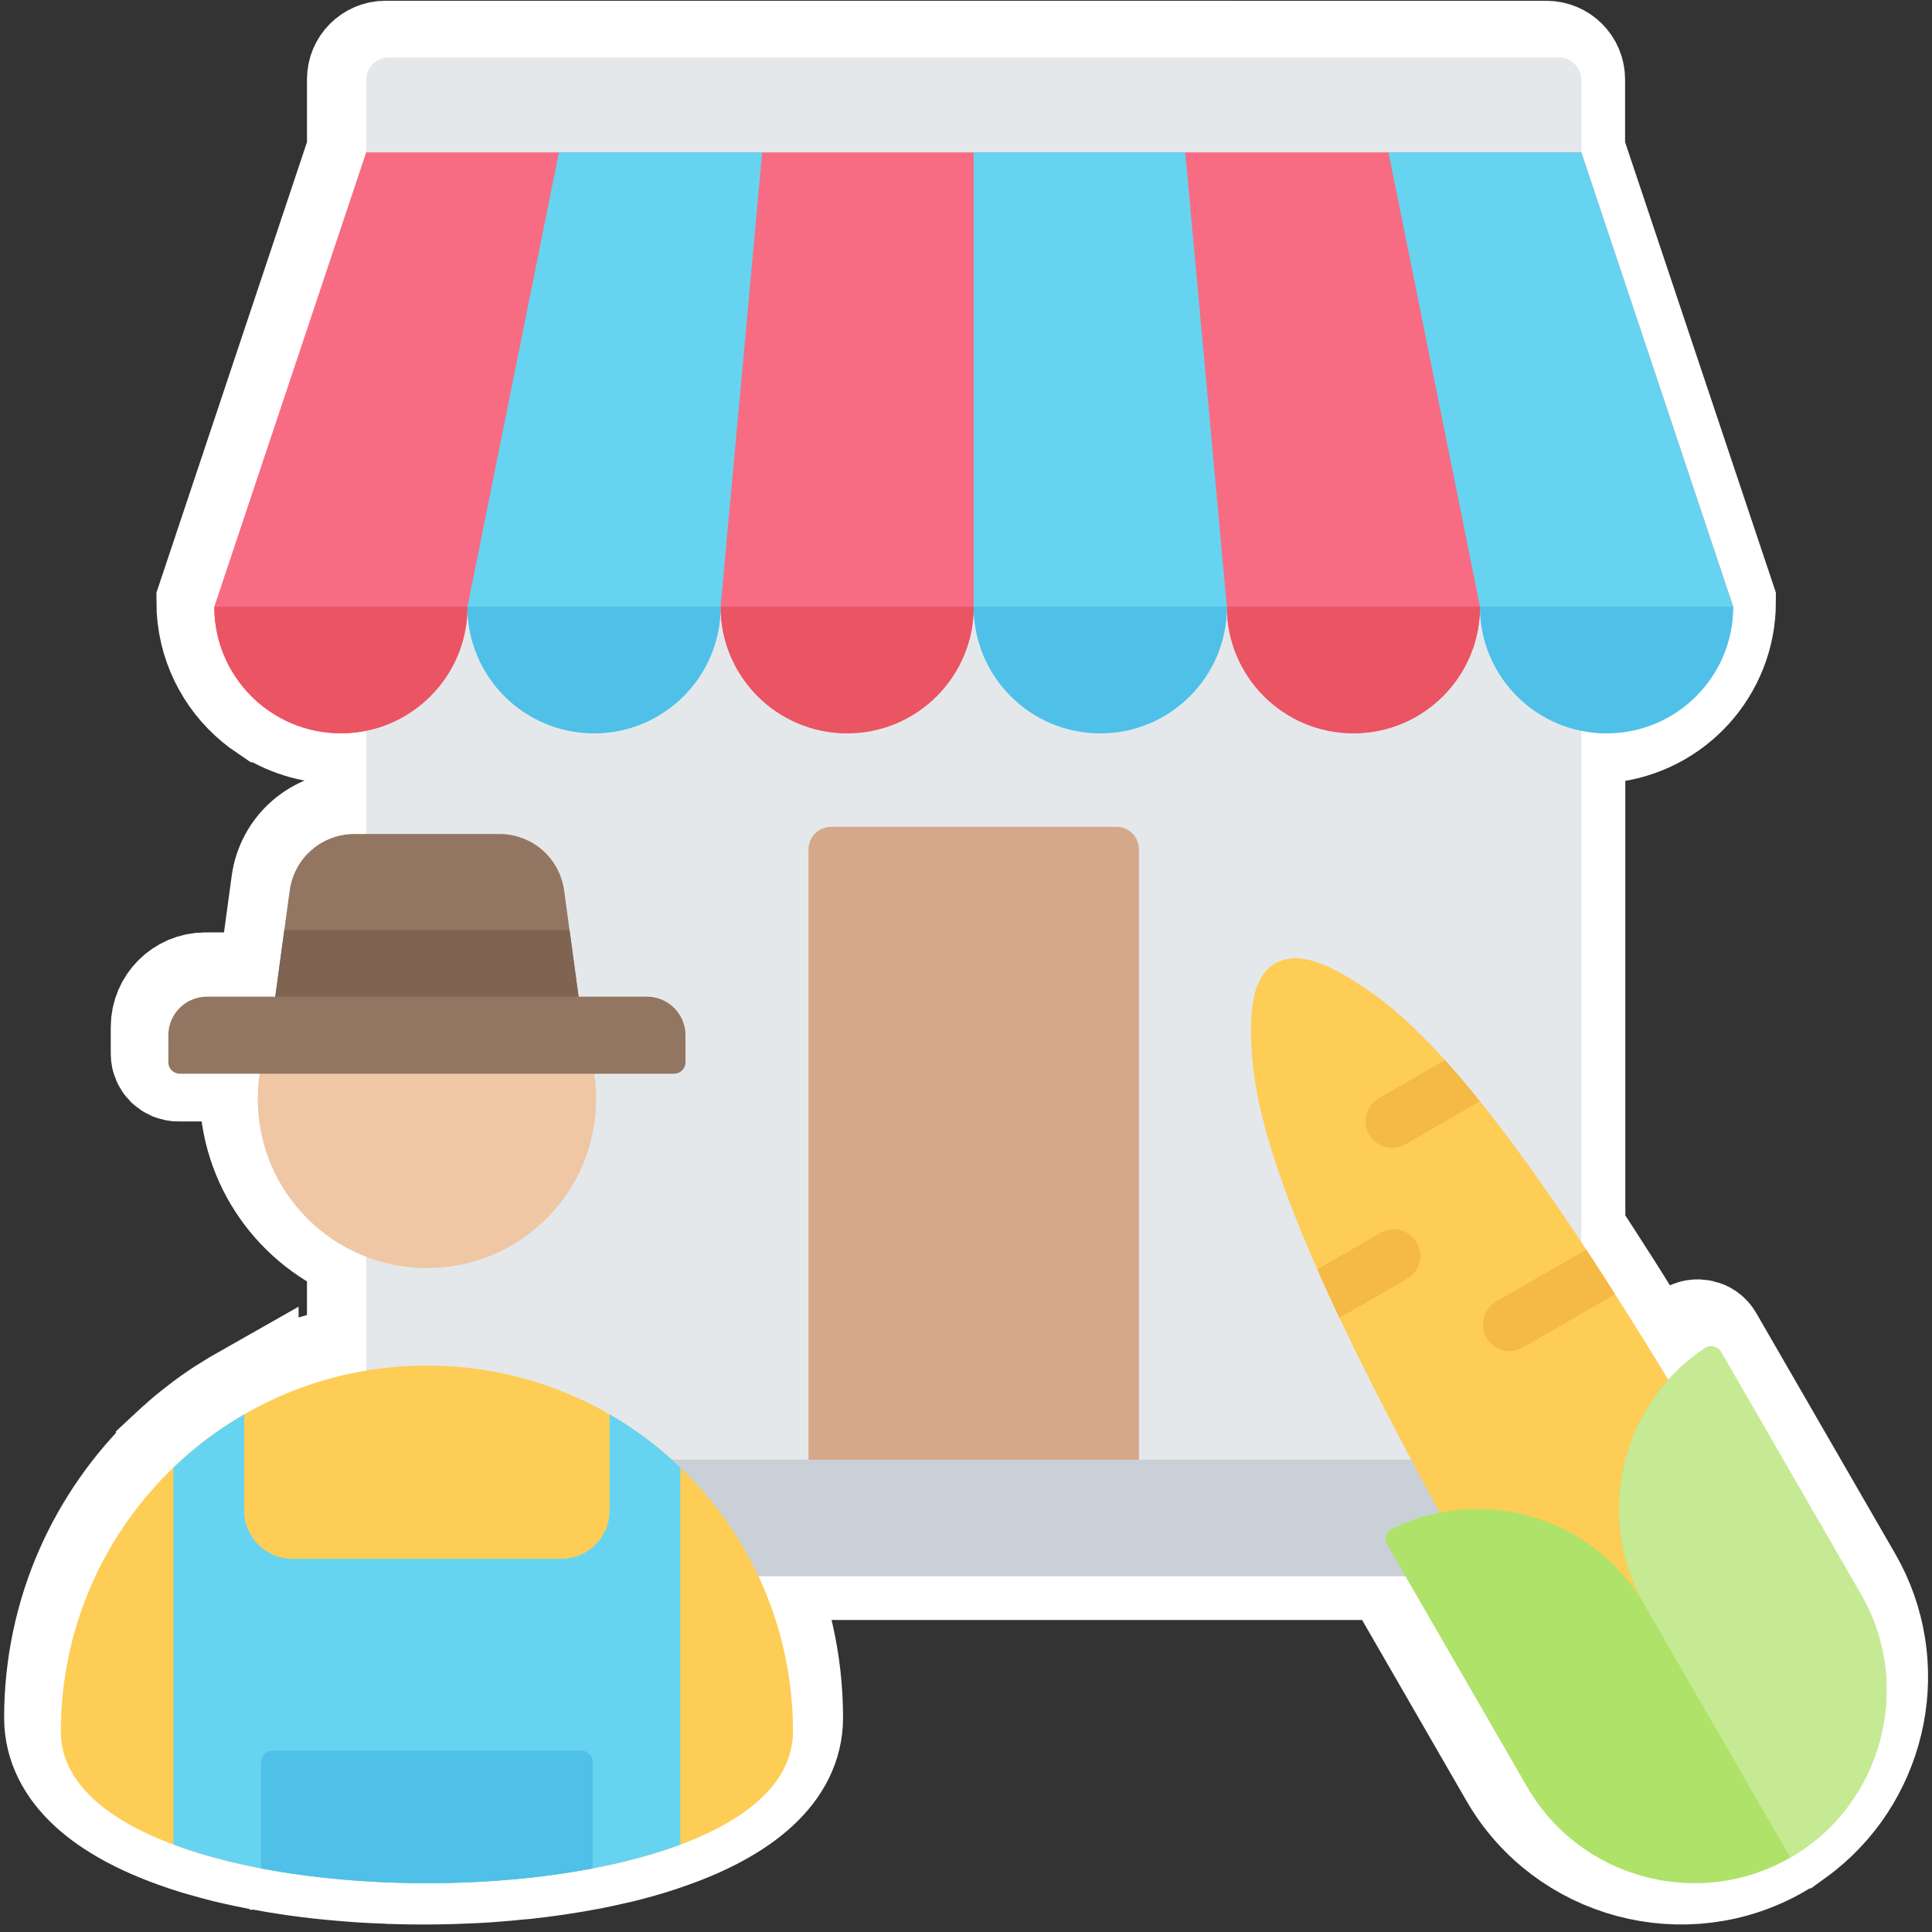 <?xml version="1.0" encoding="UTF-8" standalone="no"?>
<svg
   id="Layer_1"
   enable-background="new 0 0 512 512"
   viewBox="0 0 32 32"
   version="1.1"
   sodipodi:docname="shop-farm-light.svg"
   width="32"
   height="32"
   inkscape:version="1.3.2 (091e20e, 2023-11-25, custom)"
   xmlns:inkscape="http://www.inkscape.org/namespaces/inkscape"
   xmlns:sodipodi="http://sodipodi.sourceforge.net/DTD/sodipodi-0.dtd"
   xmlns="http://www.w3.org/2000/svg"
   xmlns:svg="http://www.w3.org/2000/svg">
  <rect x="0" y="0" width="32" height="32" fill="#333333" stroke="none"/>
  <defs
     id="defs20" />
  <sodipodi:namedview
     id="namedview20"
     pagecolor="#225119"
     bordercolor="#000000"
     borderopacity="0.25"
     inkscape:showpageshadow="2"
     inkscape:pageopacity="0.0"
     inkscape:pagecheckerboard="0"
     inkscape:deskcolor="#d1d1d1"
     inkscape:zoom="22.627417"
     inkscape:cx="12.352272"
     inkscape:cy="11.159029"
     inkscape:window-width="2560"
     inkscape:window-height="1369"
     inkscape:window-x="-8"
     inkscape:window-y="-8"
     inkscape:window-maximized="1"
     inkscape:current-layer="Layer_1" />
  <path
     id="path1-2"
     style="clip-rule:evenodd;fill-rule:evenodd;stroke:#ffffff;stroke-width:1.863;stroke-dasharray:none;stroke-opacity:1"
     d="m 6.385,0.944 c -0.203,0 -0.369,0.166 -0.369,0.369 V 2.505 L 3.522,9.97 c 0,0.646 0.296,1.224 0.758,1.605 0.051,0.042 0.103,0.082 0.158,0.119 h 0.002 c 0.332,0.224 0.731,0.355 1.162,0.355 0.072,0 0.143,-0.005 0.213,-0.012 0.069,-0.007 0.135,-0.018 0.201,-0.031 v 1.697 h -0.188 c -0.542,0 -0.995,0.394 -1.068,0.932 l -0.236,1.74 h -1.125 c -0.348,0 -0.633,0.287 -0.633,0.635 v 0.445 c 0,0.103 0.084,0.188 0.188,0.188 h 1.312 c -0.02,0.135 -0.031,0.272 -0.031,0.412 0,1.183 0.74,2.192 1.781,2.594 v 1.873 c -0.719,0.12 -1.394,0.369 -2.002,0.721 v -0.004 c -0.023,0.013 -0.045,0.029 -0.068,0.043 -0.051,0.031 -0.102,0.062 -0.152,0.094 -0.041,0.026 -0.083,0.051 -0.123,0.078 -0.086,0.058 -0.171,0.118 -0.254,0.18 -0.032,0.024 -0.062,0.05 -0.094,0.074 -0.056,0.044 -0.113,0.087 -0.168,0.133 -0.032,0.027 -0.063,0.055 -0.094,0.082 -0.056,0.049 -0.112,0.099 -0.166,0.15 -0.015,0.014 -0.03,0.027 -0.045,0.041 v 0.002 c -1.139,1.094 -1.85,2.631 -1.85,4.336 0,0.847 0.785,1.478 1.951,1.893 0.11,0.039 0.223,0.078 0.34,0.113 0.038,0.012 0.078,0.022 0.117,0.033 0.116,0.033 0.234,0.066 0.355,0.096 0.042,0.01 0.085,0.02 0.127,0.029 0.127,0.029 0.257,0.057 0.389,0.082 0.003,5.17e-4 0.005,0.001 0.008,0.002 h 0.002 c 0.008,0.002 0.016,0.003 0.023,0.004 0.179,0.034 0.362,0.065 0.549,0.092 0.148,0.021 0.298,0.04 0.449,0.057 0.006,6.5e-4 0.012,0.001 0.018,0.002 0.034,0.004 0.069,0.006 0.104,0.01 0.148,0.015 0.298,0.028 0.449,0.039 0.027,0.002 0.055,0.004 0.082,0.006 0.14,0.009 0.282,0.016 0.424,0.021 0.014,5.57e-4 0.029,0.001 0.043,0.002 0.006,2.13e-4 0.012,0.002 0.018,0.002 0.001,4.6e-5 0.003,-4.5e-5 0.004,0 0.026,9.02e-4 0.052,0.001 0.078,0.002 0.323,0.01 0.648,0.01 0.971,0 0.033,-9.92e-4 0.066,-0.003 0.1,-0.004 0.014,-5.18e-4 0.029,-0.001 0.043,-0.002 0.006,-2.52e-4 0.013,2.6e-4 0.02,0 0.138,-0.005 0.277,-0.012 0.414,-0.021 0.024,-0.002 0.048,-0.004 0.072,-0.006 0.148,-0.01 0.294,-0.024 0.439,-0.039 0.033,-0.003 0.067,-0.004 0.1,-0.008 0.004,-4.87e-4 0.009,-0.002 0.014,-0.002 0.004,-4.32e-4 0.008,-0.002 0.012,-0.002 0.002,-2.09e-4 0.004,2.1e-4 0.006,0 0.012,-0.001 0.023,-0.003 0.035,-0.004 0.14,-0.016 0.277,-0.033 0.414,-0.053 0.018,-0.003 0.037,-0.005 0.055,-0.008 0.176,-0.026 0.351,-0.056 0.52,-0.088 0.002,-3.77e-4 0.004,-0.002 0.006,-0.002 0.006,-0.001 0.012,-8.21e-4 0.018,-0.002 0.12,-0.023 0.237,-0.05 0.354,-0.076 0.049,-0.011 0.099,-0.022 0.146,-0.033 0.111,-0.027 0.218,-0.056 0.324,-0.086 0.05,-0.014 0.1,-0.028 0.148,-0.043 0.114,-0.035 0.224,-0.073 0.332,-0.111 1.171,-0.415 1.959,-1.045 1.959,-1.895 0,-0.912 -0.203,-1.776 -0.566,-2.551 h 10.633 l 1.998,3.463 c 0.871,1.508 2.818,2.029 4.326,1.158 0.094,-0.054 0.183,-0.114 0.27,-0.176 h 0.002 c 0.043,-0.031 0.084,-0.063 0.125,-0.096 1.196,-0.96 1.551,-2.686 0.762,-4.053 l -2.299,-3.982 c -0.027,-0.047 -0.067,-0.076 -0.119,-0.088 -0.052,-0.012 -0.102,-0.004 -0.146,0.025 -0.129,0.086 -0.251,0.18 -0.363,0.281 -0.085,0.076 -0.163,0.156 -0.238,0.24 -0.303,-0.499 -0.593,-0.968 -0.873,-1.408 -0.003,-0.005 -0.007,-0.009 -0.01,-0.014 -0.186,-0.292 -0.368,-0.575 -0.545,-0.842 v -8.404 c 0.134,0.027 0.272,0.043 0.414,0.043 0.072,0 0.143,-0.005 0.213,-0.012 1.049,-0.106 1.867,-0.991 1.867,-2.068 L 25.985,2.505 V 1.314 c 0,-0.203 -0.166,-0.369 -0.369,-0.369 z" />
  <g
     id="g20"
     transform="matrix(0.063,0,0,0.063,1.9420998e-7,-0.056)"
     style="stroke-width:10.608;stroke-dasharray:none">
    <g
       id="g7"
       style="stroke-width:10.608;stroke-dasharray:none">
      <g
         clip-rule="evenodd"
         fill-rule="evenodd"
         id="g4"
         style="stroke-width:10.608;stroke-dasharray:none">
        <path
           d="M 409.837,16.001 H 102.163 c -3.249,0 -5.898,2.649 -5.898,5.898 v 366.439 c 0,3.249 2.649,5.898 5.898,5.898 h 307.674 c 3.249,0 5.898,-2.65 5.898,-5.898 V 21.899 c 0,-3.248 -2.649,-5.898 -5.898,-5.898 z"
           fill="#e4e8eb"
           id="path1"
           style="stroke-width:10.608;stroke-dasharray:none" />
        <path
           d="m 96.265,40.958 h 136.41 46.652 136.41 l 39.919,119.444 h -66.552 c 0,18.378 -14.898,33.276 -33.276,33.276 -18.378,0 -33.276,-14.897 -33.276,-33.276 H 279.326 256 c 0,18.378 -14.898,33.276 -33.276,33.276 -18.378,0 -33.275,-14.897 -33.276,-33.276 h -66.552 c -0.001,18.378 -14.898,33.276 -33.276,33.276 -18.378,0 -33.276,-14.897 -33.276,-33.276 z"
           fill="#f76c82"
           id="path2"
           style="stroke-width:10.608;stroke-dasharray:none" />
        <path
           d="m 212.566,394.237 h 86.868 V 224.168 c 0,-3.249 -2.65,-5.898 -5.898,-5.898 h -75.072 c -3.249,0 -5.898,2.649 -5.898,5.898 z"
           fill="#d5a889"
           id="path3"
           style="stroke-width:10.608;stroke-dasharray:none" />
        <path
           d="M 449.756,415.311 H 62.243 c -3.249,0 -5.898,-2.649 -5.898,-5.898 v -18.87 c 0,-3.249 2.649,-5.898 5.898,-5.898 h 387.513 c 3.249,0 5.898,2.649 5.898,5.898 v 18.87 c 10e-4,3.249 -2.649,5.898 -5.898,5.898 z"
           fill="#cad0d7"
           id="path4"
           style="stroke-width:10.608;stroke-dasharray:none" />
      </g>
      <g
         id="g5"
         style="stroke-width:10.608;stroke-dasharray:none">
        <path
           clip-rule="evenodd"
           d="M 189.448,160.402 200.391,40.958 h -53.44 l -24.055,119.443 c 0,18.378 14.898,33.276 33.276,33.276 18.378,0.001 33.276,-14.897 33.276,-33.275 z m 199.655,0 c 0,18.378 14.898,33.276 33.276,33.276 18.378,0 33.276,-14.897 33.276,-33.276 L 415.735,40.959 h -50.687 z m -133.103,0 c 0,18.378 14.898,33.276 33.276,33.276 18.378,0 33.275,-14.897 33.276,-33.276 L 311.608,40.958 H 279.326 256 Z m 133.103,0 h 26.632 39.92 z"
           fill="#66d4f1"
           fill-rule="evenodd"
           id="path5"
           style="stroke-width:10.608;stroke-dasharray:none" />
      </g>
      <path
         clip-rule="evenodd"
         d="m 322.552,160.402 c 0,18.378 14.898,33.276 33.276,33.276 18.378,0 33.276,-14.898 33.276,-33.276 z m -266.207,0 c 0,18.378 14.898,33.276 33.276,33.276 18.378,0 33.276,-14.898 33.276,-33.276 z m 133.103,0 c 0,18.378 14.898,33.276 33.276,33.276 18.378,0 33.276,-14.898 33.276,-33.276 z"
         fill="#eb5463"
         fill-rule="evenodd"
         id="path6"
         style="stroke-width:10.608;stroke-dasharray:none" />
      <path
         clip-rule="evenodd"
         d="m 389.103,160.402 c 0,18.378 14.898,33.276 33.276,33.276 18.378,0 33.276,-14.898 33.276,-33.276 z m -266.206,0 c 0,18.378 14.898,33.276 33.276,33.276 18.378,0 33.276,-14.898 33.276,-33.276 z m 133.103,0 c 0,18.378 14.898,33.276 33.276,33.276 18.378,0 33.276,-14.898 33.276,-33.276 z"
         fill="#4fc0e8"
         fill-rule="evenodd"
         id="path7"
         style="stroke-width:10.608;stroke-dasharray:none" />
    </g>
    <g
       clip-rule="evenodd"
       fill-rule="evenodd"
       id="g19"
       style="stroke-width:10.608;stroke-dasharray:none">
      <g
         id="g11"
         style="stroke-width:10.608;stroke-dasharray:none">
        <path
           d="m 461.68,402.677 9.03,86.575 -70.002,-51.372 c -46.661,-80.82 -69.318,-129.932 -71.5,-158.905 -0.823,-10.928 -0.459,-21.034 6.08,-24.81 6.539,-3.775 15.473,0.962 24.526,7.139 24,16.375 55.205,60.553 101.866,141.373 z"
           fill="#fdcd56"
           id="path8"
           style="stroke-width:10.608;stroke-dasharray:none" />
        <path
           d="m 352.159,347.364 c -2.091,-4.423 -4.036,-8.675 -5.836,-12.758 l 16.582,-9.573 c 3.337,-1.933 7.61,-0.794 9.543,2.543 1.933,3.337 0.794,7.61 -2.543,9.543 z m 27.73,-67.769 c 2.959,3.274 6.02,6.875 9.194,10.819 l -19.582,11.306 c -3.337,1.933 -7.61,0.794 -9.543,-2.543 -1.933,-3.337 -0.794,-7.61 2.543,-9.543 z m 37.151,49.828 c 2.469,3.752 4.997,7.66 7.582,11.719 l -24.291,14.024 c -3.337,1.918 -7.598,0.767 -9.516,-2.57 -1.918,-3.337 -0.767,-7.598 2.57,-9.516 z"
           fill="#f5b945"
           id="path9"
           style="stroke-width:10.608;stroke-dasharray:none" />
        <path
           d="m 364.731,407.008 36.777,63.701 c 13.93,24.128 45.072,32.473 69.201,18.542 24.129,-13.931 32.473,-45.073 18.542,-69.201 l -36.777,-63.701 c -0.43,-0.744 -1.077,-1.224 -1.913,-1.421 -0.836,-0.196 -1.63,-0.054 -2.345,0.422 -22.027,14.633 -29.227,44.318 -15.831,67.52 -13.396,-23.202 -42.704,-31.809 -66.39,-20.05 -0.77,0.382 -1.289,0.997 -1.538,1.82 -0.248,0.824 -0.155,1.624 0.274,2.368 z"
           fill="#afe269"
           id="path10"
           style="stroke-width:10.608;stroke-dasharray:none" />
        <path
           d="m 452.475,356.35 36.777,63.701 c 13.931,24.128 5.587,55.27 -18.542,69.201 l -38.324,-66.38 c -13.396,-23.202 -6.195,-52.887 15.831,-67.52 0.716,-0.475 1.509,-0.618 2.345,-0.422 0.836,0.195 1.483,0.675 1.913,1.42 z"
           fill="#c6ea94"
           id="path11"
           style="stroke-width:10.608;stroke-dasharray:none" />
      </g>
      <g
         id="g18"
         style="stroke-width:10.608;stroke-dasharray:none">
        <path
           d="m 67.761,289.791 c 0,24.567 19.913,44.48 44.48,44.48 24.566,0 44.479,-19.913 44.479,-44.48 0,-24.559 -19.913,-44.473 -44.479,-44.473 -24.566,0 -44.48,19.914 -44.48,44.473 z"
           fill="#efc7a4"
           id="path12"
           style="stroke-width:10.608;stroke-dasharray:none" />
        <path
           d="m 208.475,456.137 c 0,53.149 -192.475,53.149 -192.475,0 0,-53.148 43.092,-96.234 96.241,-96.234 53.148,0 96.234,43.087 96.234,96.234 z"
           fill="#fdcd56"
           id="path13"
           style="stroke-width:10.608;stroke-dasharray:none" />
        <path
           d="m 178.876,485.849 c -36.194,13.526 -97.085,13.525 -133.276,0 v -99.136 c 5.597,-5.373 11.842,-10.075 18.605,-13.979 v 25.317 c 0,6.972 5.687,12.658 12.658,12.658 h 70.749 c 6.972,0 12.658,-5.687 12.658,-12.658 v -25.32 c 6.763,3.904 13.008,8.606 18.605,13.978 v 99.14 z"
           fill="#66d4f1"
           id="path14"
           style="stroke-width:10.608;stroke-dasharray:none" />
        <path
           d="m 155.851,492.104 c -27.124,5.185 -60.105,5.184 -87.227,0 v -27.957 c 0,-1.652 1.348,-3 3,-3 h 81.227 c 1.652,0 3,1.348 3,3 z"
           fill="#4fc0e8"
           id="path15"
           style="stroke-width:10.608;stroke-dasharray:none" />
        <path
           d="m 93.238,220.151 h 38.006 c 8.679,0 15.915,6.319 17.083,14.92 l 4.564,33.595 H 71.59 l 4.564,-33.595 c 1.169,-8.601 8.404,-14.92 17.084,-14.92 z"
           fill="#937661"
           id="path16"
           style="stroke-width:10.608;stroke-dasharray:none" />
        <path
           d="M 54.386,262.919 H 170.09 c 5.571,0 10.13,4.558 10.13,10.129 v 7.13 c 0,1.652 -1.348,3 -3,3 H 47.256 c -1.652,0 -3,-1.348 -3,-3 v -7.13 c 10e-4,-5.571 4.559,-10.129 10.13,-10.129 z"
           fill="#937661"
           id="path17"
           style="stroke-width:10.608;stroke-dasharray:none" />
        <path
           d="m 96.265,262.919 h 51.42 4.426 l -2.376,-17.495 H 115.332 109.15 96.265 74.747 l -2.376,17.495 h 4.426 z"
           fill="#7e6451"
           id="path18"
           style="stroke-width:10.608;stroke-dasharray:none" />
      </g>
    </g>
  </g>
</svg>
